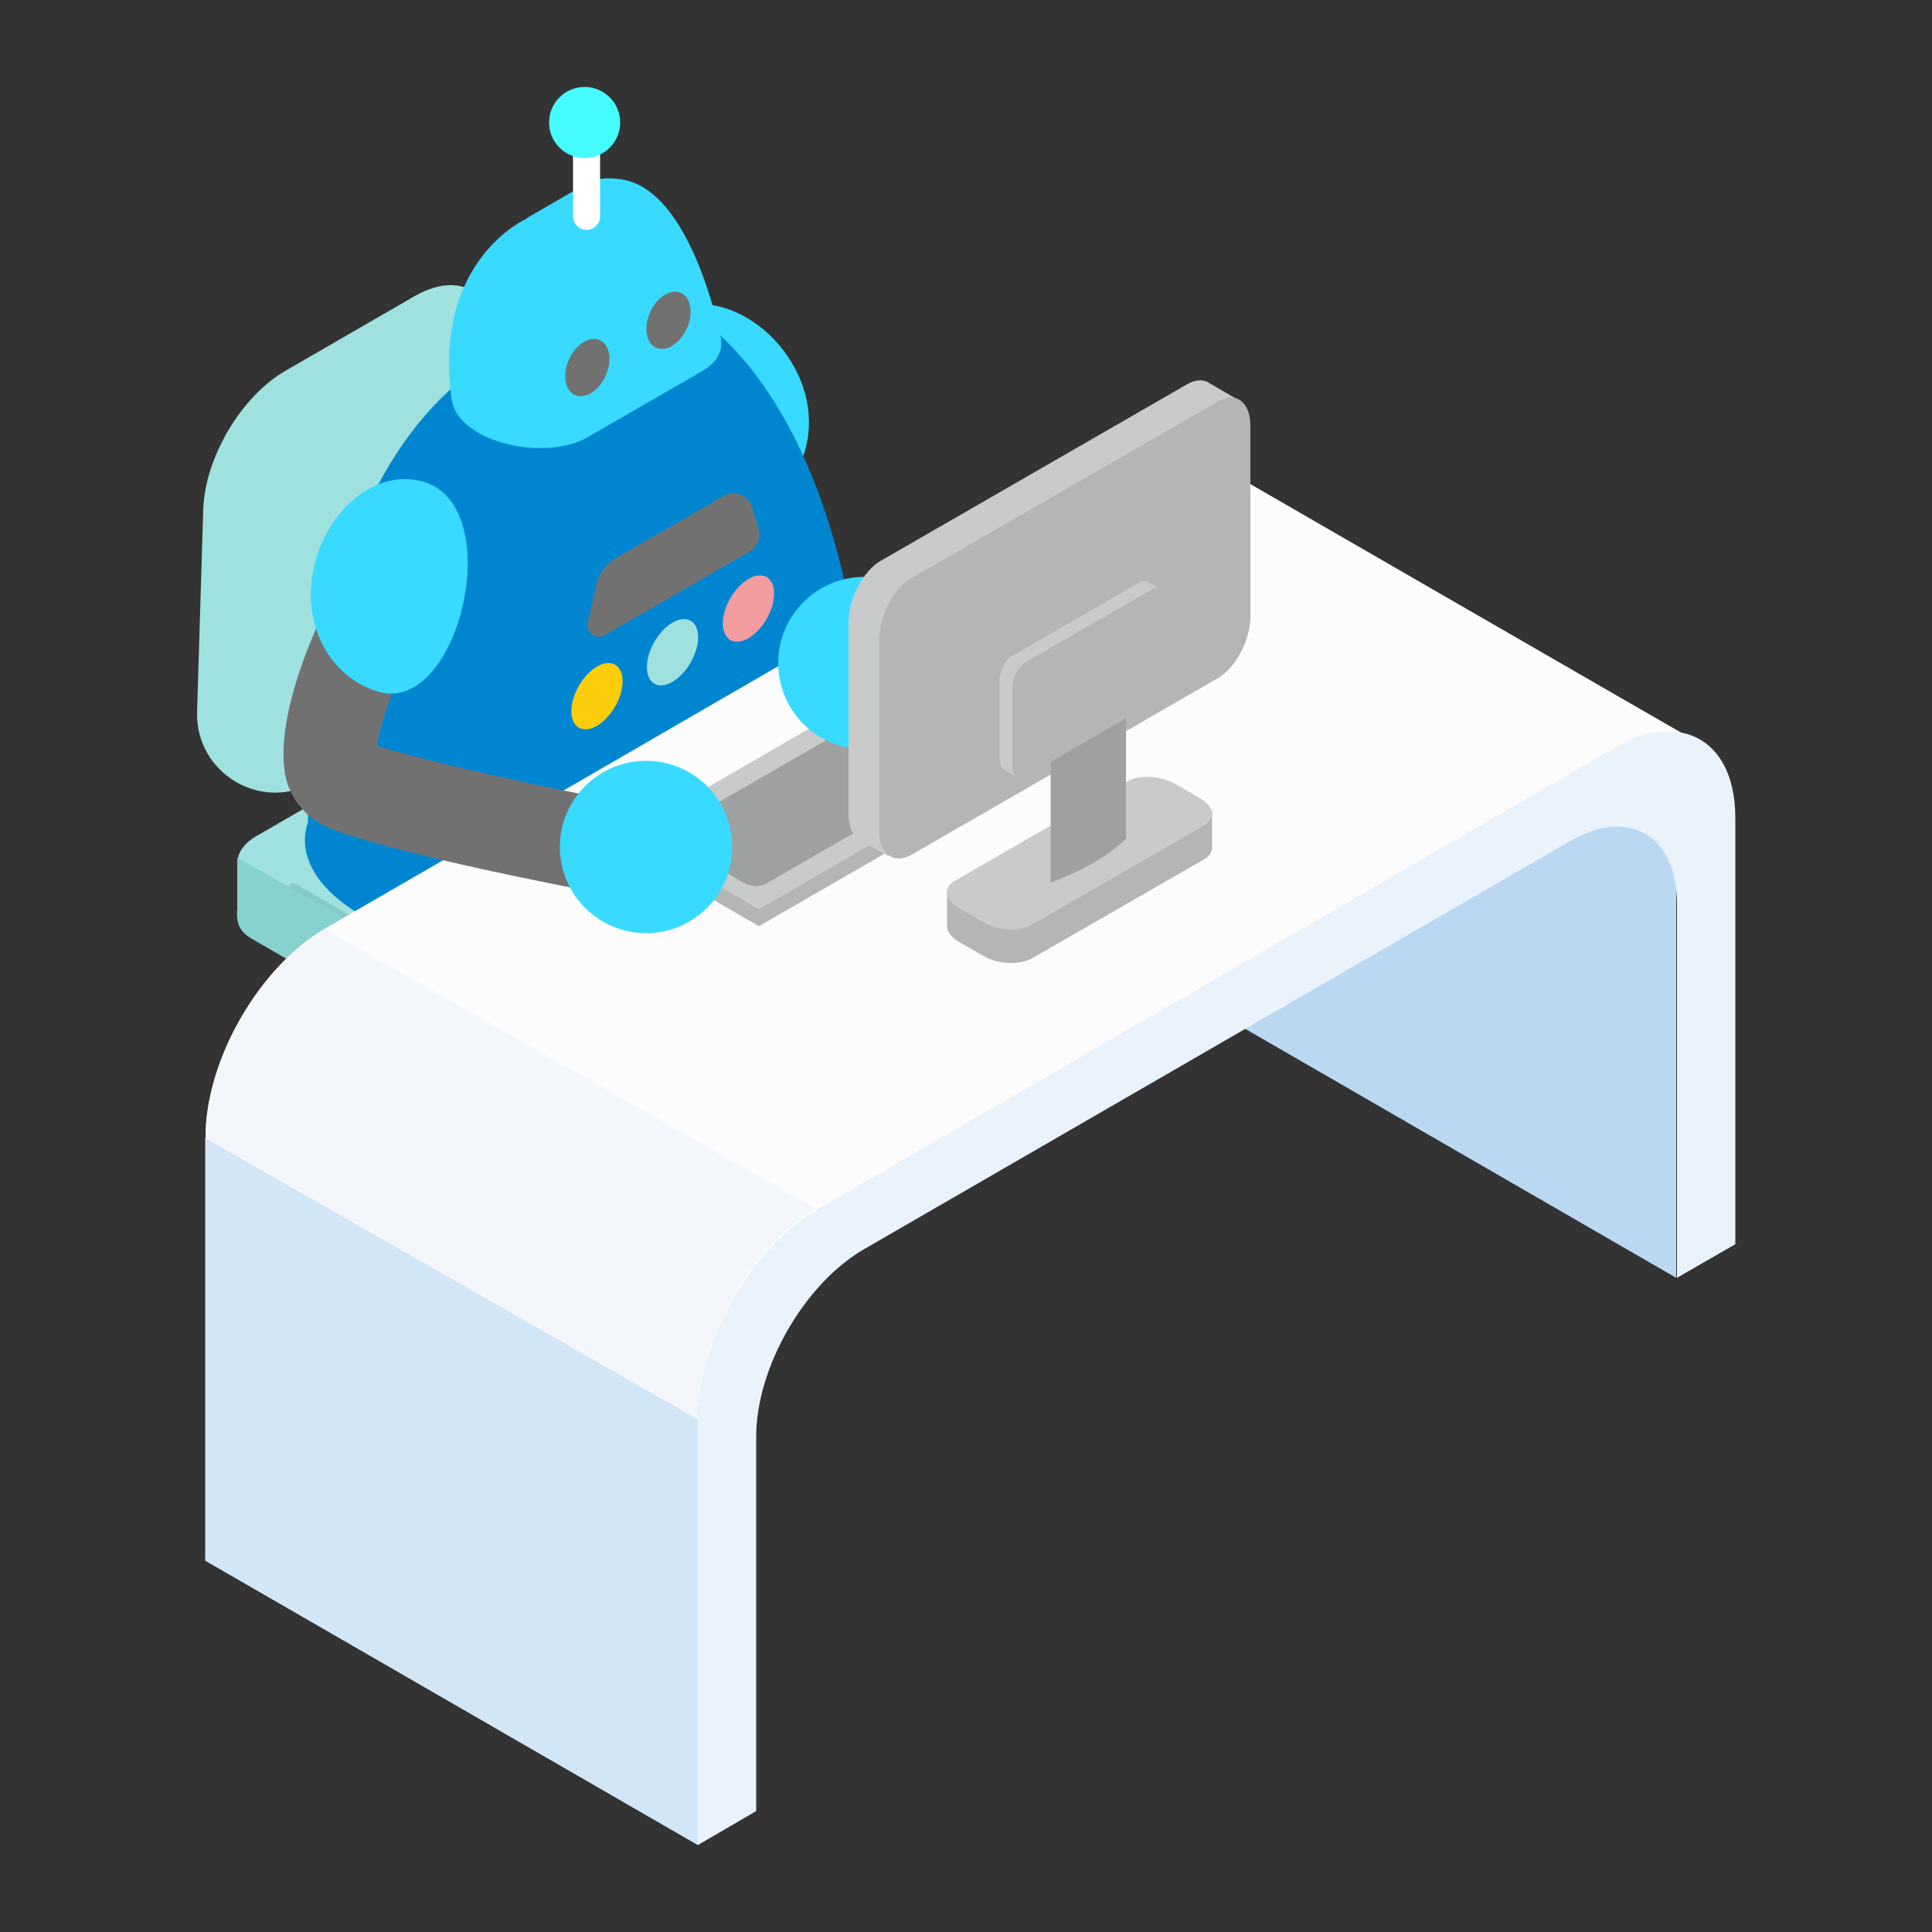 <?xml version="1.0" encoding="utf-8"?>
<!-- Generator: Adobe Illustrator 28.0.0, SVG Export Plug-In . SVG Version: 6.00 Build 0)  -->
<svg version="1.1" id="_レイヤー_2" xmlns="http://www.w3.org/2000/svg" xmlns:xlink="http://www.w3.org/1999/xlink" x="0px"
	 y="0px" viewBox="0 0 500 500" style="enable-background:new 0 0 500 500;" xml:space="preserve">
<rect x="0" y="0" width="500" height="500" fill="#333333" stroke="none"/>
<style type="text/css">
	.st0{fill:#9FA0A0;}
	.st1{fill:#9FE1DF;}
	.st2{fill:#84CCC9;}
	.st3{fill:#86D2CE;}
	.st4{fill:#38DBFF;}
	.st5{fill:#0086D1;}
	.st6{fill:#FDCD0C;}
	.st7{fill:#F29C9F;}
	.st8{fill:#727171;}
	.st9{fill:#FFFFFF;}
	.st10{fill:#45FCFF;}
	.st11{fill:#B5B5B6;}
	.st12{fill:#C9CACA;}
	.st13{fill:#BBD8F2;}
	.st14{fill:#FCFCFC;}
	.st15{fill:#EAF3FB;}
	.st16{fill:#D3E6F6;}
	.st17{fill:#F3F7FB;}
</style>
<g id="illust">
	<path class="st0" d="M97.1,221.8l-1.5,0.9c-5.5,3.2-10-0.2-10-7.5V146c0-7.4,4.5-15.9,10-19.1l1.5-0.9c5.5-3.2,10,0.2,10,7.5v69.1
		C107.1,210.1,102.6,218.6,97.1,221.8z"/>
	<path class="st0" d="M187.9,328.7l-39.8-23l39.8-23c2.8-1.6,3.7-5.2,2.2-8c-1.6-2.8-5.2-3.7-8-2.2l-45.7,26.4l-45.7-26.4
		c-2.8-1.6-6.4-0.7-8,2.2c-1.6,2.8-0.7,6.4,2.2,8l39.8,23l-39.8,23c-2.8,1.6-3.7,5.2-2.2,8c1.1,1.9,3.1,2.9,5.1,2.9
		c1,0,2-0.2,2.9-0.8l45.7-26.4l45.7,26.4c0.9,0.5,1.9,0.8,2.9,0.8c2,0,4-1,5.1-2.9C191.7,333.9,190.7,330.3,187.9,328.7z"/>
	<path class="st0" d="M136.4,308.6c-3.2,0-5.8-2.6-5.8-5.8V189.1c0-3.2,2.6-5.8,5.8-5.8s5.8,2.6,5.8,5.8v113.7
		C142.2,306,139.6,308.6,136.4,308.6z"/>
	<path class="st1" d="M209.1,235.3v-10.9c0.8-3.4-0.6-7.3-4.1-9.3l-58.8-33.9c-5.3-3.1-14.5-2.7-20.5,0.9l-59.2,34.2
		c-3.4,1.9-5,4.4-5,6.8l0,0v12.4h0.5c-1.2,2.7-0.2,5.5,3.1,7.4l48.5,28c14.4,8.3,32,8.3,46.4,0l45.2-26.1
		C208.4,242.7,209.8,238.8,209.1,235.3L209.1,235.3L209.1,235.3z"/>
	<path class="st1" d="M114.3,183.3l-33,19.1c-13.7,7.9-30.7-2.3-30.3-18.1l1.6-52.4c0.4-13.4,9.8-29.3,21.2-35.9l33.4-19.3
		c11.4-6.6,20.8-1.6,21.2,11.4l2.1,66C130.9,166.1,124.7,177.3,114.3,183.3L114.3,183.3z"/>
	<path class="st2" d="M136.6,259.9c-3.2,0-6.5-0.3-9.6-1c-4.1-0.8-8.2-2.2-12-4.2c-0.6-0.3-1.2-0.6-1.8-1c-0.2-0.1-0.4-0.2-0.6-0.3
		l-38.8-22.4l0.9-1.5c0.5-0.9,0.7-1.2,2.3-0.5L77,229l4.8,2.8c0.3,0.2,0.7,0.4,1,0.6l31.5,18.2c9.1,5.3,19.8,7,29.9,5.3
		c0,0,0.1,0,0.1,0c0,0,0,0,0.1,0c0,0,0,0,0,0c4.9-0.9,9.6-2.5,14-5c0.2-0.1,0.4-0.2,0.6-0.3l31-17.9l1.7,3l-31,17.9
		c-0.8,0.5-1.5,0.9-2.3,1.2c-6.8,3.5-14.3,5.2-21.8,5.2V259.9z"/>
	<path class="st3" d="M64.9,242.7l48.5,28c14.4,8.3,32,8.3,46.4,0l45.2-26.1c3.5-2,4.6-5.5,4.4-9.2c0,0-0.2-11.6-0.2-11.9L189,235.1
		l-29.2,16.3c-14.4,8.3-32,8.3-46.4,0l-36.1-20.4L61.5,222c-0.1,0.3-0.1,0.6-0.1,0.9l0,0v12.4l0,0C61.1,238.2,61.7,240.8,64.9,242.7
		L64.9,242.7z"/>
	<path class="st4" d="M199.4,129.4c10.4-7.4,13.4-22.6,5.4-35.7c-7.9-13.1-23.8-19.3-34.2-11.8C152.2,95.2,181.6,142.1,199.4,129.4
		L199.4,129.4z"/>
	<path class="st5" d="M151.4,166.7l-62.3,36c-15.1,8.7-13.2,23.9,4.2,34l0,0c17.4,10.1,43.8,11.1,58.8,2.4l62.3-36
		c15.1-8.7,13.2-23.9-4.2-34l0,0C192.8,159.1,166.5,158,151.4,166.7z"/>
	<path class="st5" d="M174.6,78.5c0,0,40.8,16,49.1,104.9L79.7,213.2c0-45,11-102.9,53.8-124L174.6,78.5z"/>
	<ellipse transform="matrix(0.5 -0.866 0.866 0.5 -78.803 223.871)" class="st6" cx="154.5" cy="180.2" rx="9.4" ry="5.4"/>
	<ellipse transform="matrix(0.5 -0.866 0.866 0.5 -59.188 235.161)" class="st1" cx="174.1" cy="168.8" rx="9.4" ry="5.4"/>
	<ellipse transform="matrix(0.5 -0.866 0.866 0.5 -39.539 246.485)" class="st7" cx="193.7" cy="157.5" rx="9.4" ry="5.4"/>
	<path class="st8" d="M187.2,128.4l-27.9,16.1c-2.6,1.5-4.4,4-5,6.9l-2.2,9.8c-0.6,2.5,2.2,4.5,4.4,3.2l37.4-21.6
		c2.1-1.2,3.1-3.7,2.4-6l-1.6-5.3C193.8,128.1,190.1,126.7,187.2,128.4z"/>
	<path class="st4" d="M151.6,78.5l-29.8,17.2c-7.2,4.2-6.3,11.5,2,16.3l0,0c8.4,4.8,21,5.3,28.2,1.2l29.8-17.2
		c7.2-4.2,6.3-11.5-2-16.3l0,0C171.5,74.8,158.9,74.3,151.6,78.5z"/>
	<path class="st4" d="M136.1,56.7c0,0-24.5,10.8-19.1,47.4l69.6-16.3c0,0-7.5-39.4-26.2-41.4C160.4,46.4,136.1,56.7,136.1,56.7z"/>
	<path class="st4" d="M151.8,47.5L137.1,56c-3.5,2-3.1,5.6,1,7.9l0,0c4.1,2.4,10.3,2.6,13.8,0.6l14.6-8.4c3.5-2,3.1-5.6-1-7.9l0,0
		C161.4,45.7,155.3,45.5,151.8,47.5z"/>
	<ellipse transform="matrix(0.414 -0.91 0.91 0.414 2.614 194.114)" class="st8" cx="152" cy="95" rx="7.8" ry="5.2"/>
	<ellipse transform="matrix(0.414 -0.91 0.91 0.414 26.036 206.045)" class="st8" cx="173" cy="82.8" rx="7.8" ry="5.2"/>
	<path class="st9" d="M151.8,59.5c-1.9,0-3.5-1.6-3.5-3.5V33.7c0-1.9,1.6-3.5,3.5-3.5s3.5,1.6,3.5,3.5V56
		C155.3,57.9,153.7,59.5,151.8,59.5z"/>
	<circle class="st10" cx="151.3" cy="31.7" r="9.2"/>
	<path class="st11" d="M290.4,120.9l31.1,18l0,0C321.5,119,307.6,111,290.4,120.9z"/>
	<path class="st12" d="M275.2,129.4l31.1,18l0,0C306.4,127.6,292.4,119.5,275.2,129.4z"/>
	<path class="st13" d="M402.7,203l-96.3-55.6v109.7l127.4,73.6V221C433.8,201.1,419.9,193.1,402.7,203z"/>
	<path class="st14" d="M313.4,119.4c-5.7-3.9-13.9-3.7-23,1.5L84.3,240.2c-17.2,9.9-31.1,34.1-31.1,53.9v109.7l0,0l127.4,73.6V367.8
		c0-19.9,14-44,31.1-53.9l206.2-119.4c8.1-4.7,15.4-5.3,21-2.7C438.8,191.8,313.4,119.4,313.4,119.4z"/>
	<path class="st15" d="M180.6,477.5V367c0-20,14-44.2,31.1-54.1l206.2-119.4c1-0.6,2.1-1.1,3.1-1.6c0.5-0.2,0.9-0.3,1.3-0.6
		c0.6-0.2,1.1-0.5,1.6-0.7c0.6-0.2,1.2-0.3,1.7-0.5c0.3-0.1,0.7-0.2,1.1-0.3c0.7-0.2,1.4-0.2,2-0.3c0.2,0,0.5-0.1,0.7-0.1
		c0.7-0.1,1.5-0.1,2.2-0.1c0.1,0,0.2,0,0.4,0c0.8,0,1.5,0.1,2.3,0.2c0.1,0,0.1,0,0.2,0c0.8,0.1,1.5,0.3,2.3,0.5l0,0
		c7.5,2.3,12.3,9.9,12.3,21.7v110.3l-15.1,8.7v-96.7c0-10.5-4.3-17.4-11-19.4l0,0c-0.7-0.2-1.3-0.3-2-0.5c0,0-0.1,0-0.1,0
		c-0.7-0.1-1.3-0.1-2-0.2c-0.1,0-0.2,0-0.3,0c-0.6,0-1.3,0-1.9,0.1c-0.2,0-0.4,0.1-0.6,0.1c-0.6,0.1-1.2,0.2-1.8,0.3
		c-0.3,0.1-0.7,0.2-1,0.3c-0.5,0.1-1,0.3-1.6,0.5c-0.5,0.2-1,0.4-1.5,0.6c-0.4,0.2-0.8,0.3-1.2,0.5c-0.9,0.4-1.8,0.9-2.7,1.4
		L223.6,323.3c-15.4,8.9-27.9,30.6-27.9,48.5v96.9L180.6,477.5L180.6,477.5z"/>
	<polygon class="st16" points="53.1,294.5 53.1,403.9 180.6,477.5 180.6,367.3 	"/>
	<path class="st17" d="M180.6,366.5c0-19.7,13.6-43.6,30.5-53.8L84.3,240.6c-17.2,9.9-31.1,34.1-31.1,53.9l127.4,72.8V366.5
		L180.6,366.5z"/>
	<polygon class="st11" points="271.4,190.1 242.9,173.7 175.4,212.7 162.5,215.7 162.5,220.1 196.4,239.7 276.8,193.3 276.8,188.8 	
		"/>
	<polygon class="st12" points="276.8,188.8 196.4,235.3 162.5,215.7 242.9,169.2 	"/>
	<path class="st0" d="M266,189.6l-67.4,38.9c-1.9,1.1-4.2,1.1-6.1,0l-19.3-11.1c-0.9-0.6-0.9-1.9,0-2.4l67.4-38.9
		c1.9-1.1,4.2-1.1,6.1,0l19.3,11.1C267,187.7,267,189.1,266,189.6z"/>
	<circle class="st4" cx="223.7" cy="171.6" r="22.3"/>
	<path class="st11" d="M245.1,239.7c0,0,0-0.1,0-0.2v-8.4l25.4-7.9l21.2-12.2c3.2-1.8,8.7-1.6,12.4,0.5l1.4,0.8l8.2-2.6V220h-0.1
		c-0.2,0.9-0.9,1.7-2,2.4L267.1,248c-3.2,1.8-8.7,1.6-12.4-0.5l-6.6-3.8C246.2,242.6,245.1,241.1,245.1,239.7L245.1,239.7
		L245.1,239.7z"/>
	<path class="st12" d="M267.1,239.3l44.4-25.6c3.2-1.8,2.8-5-0.9-7.1l-6.6-3.8c-3.7-2.1-9.2-2.4-12.4-0.5l-44.4,25.6
		c-3.2,1.8-2.8,5,0.9,7.1l6.6,3.8C258.4,240.9,264,241.2,267.1,239.3z"/>
	<path class="st12" d="M228,145.1l79.3-45.7c1.9-1.1,3.7-1.2,5.1-0.6l0,0l0.2,0.1c0,0,0.1,0,0.1,0.1l7.6,4.4l-4.7,6.1v45.6
		c0,6.1-3.7,13.3-8.4,16l-69.3,40l-8,10.5l-7.9-4.5h0c-1.5-1.2-2.4-3.4-2.4-6.5V161C219.6,154.9,223.4,147.7,228,145.1z"/>
	<path class="st11" d="M235.9,221.2l79.3-45.7c4.6-2.7,8.4-9.8,8.4-16v-49.3c0-6.1-3.7-9-8.4-6.3l-79.3,45.7
		c-4.6,2.7-8.4,9.8-8.4,16v49.3C227.5,221,231.3,223.8,235.9,221.2z"/>
	<path class="st12" d="M262.2,169.6l32.6-18.8c0.8-0.5,1.5-0.5,2.1-0.2l0,0h0.1c0,0,0,0,0,0l3.1,1.8l-1.9,2.5v18.7
		c0,2.5-1.5,5.5-3.4,6.6l-28.5,16.5l-3.3,4.3l-3.3-1.9l0,0c-0.6-0.5-1-1.4-1-2.7v-20.3c0-2.5,1.5-5.5,3.4-6.6L262.2,169.6z"/>
	<path class="st0" d="M271.9,228.4c7.6-2.8,14.3-6.4,19.5-11.3v-42.8l-19.5,11.3C271.9,185.6,271.9,228.4,271.9,228.4z"/>
	<path class="st11" d="M265.4,200.9l32.6-18.8c1.9-1.1,3.4-4,3.4-6.6v-20.3c0-2.5-1.5-3.7-3.4-2.6l-32.6,18.8
		c-1.9,1.1-3.4,4-3.4,6.6v20.3C262,200.9,263.5,202,265.4,200.9z"/>
	<path class="st8" d="M157.8,231.4c-0.8,0-1.5-0.1-2.3-0.2c-9.5-1.8-58-11.2-71.5-17.5c-4.5-2.1-7.9-6-9.6-10.9
		c-1.7-5.2-3.7-21.3,15.6-56.8c3.2-5.9,10.6-8.1,16.5-4.9c5.9,3.2,8.1,10.6,4.9,16.5c-7.1,13.1-13,28.5-13.8,35.4
		c12.3,4.1,43.6,10.8,62.5,14.4c6.6,1.2,10.9,7.6,9.6,14.2C168.6,227.3,163.5,231.3,157.8,231.4L157.8,231.4z M97.6,195.3
		L97.6,195.3L97.6,195.3z"/>
	<path class="st4" d="M97.9,179c-12.3-3.6-20-17.1-16.7-32.1s16.3-25.9,28.5-22.2C131.5,131.3,118.7,185.2,97.9,179L97.9,179z"/>
	<circle class="st4" cx="167.2" cy="219.2" r="22.3"/>
</g>
</svg>
